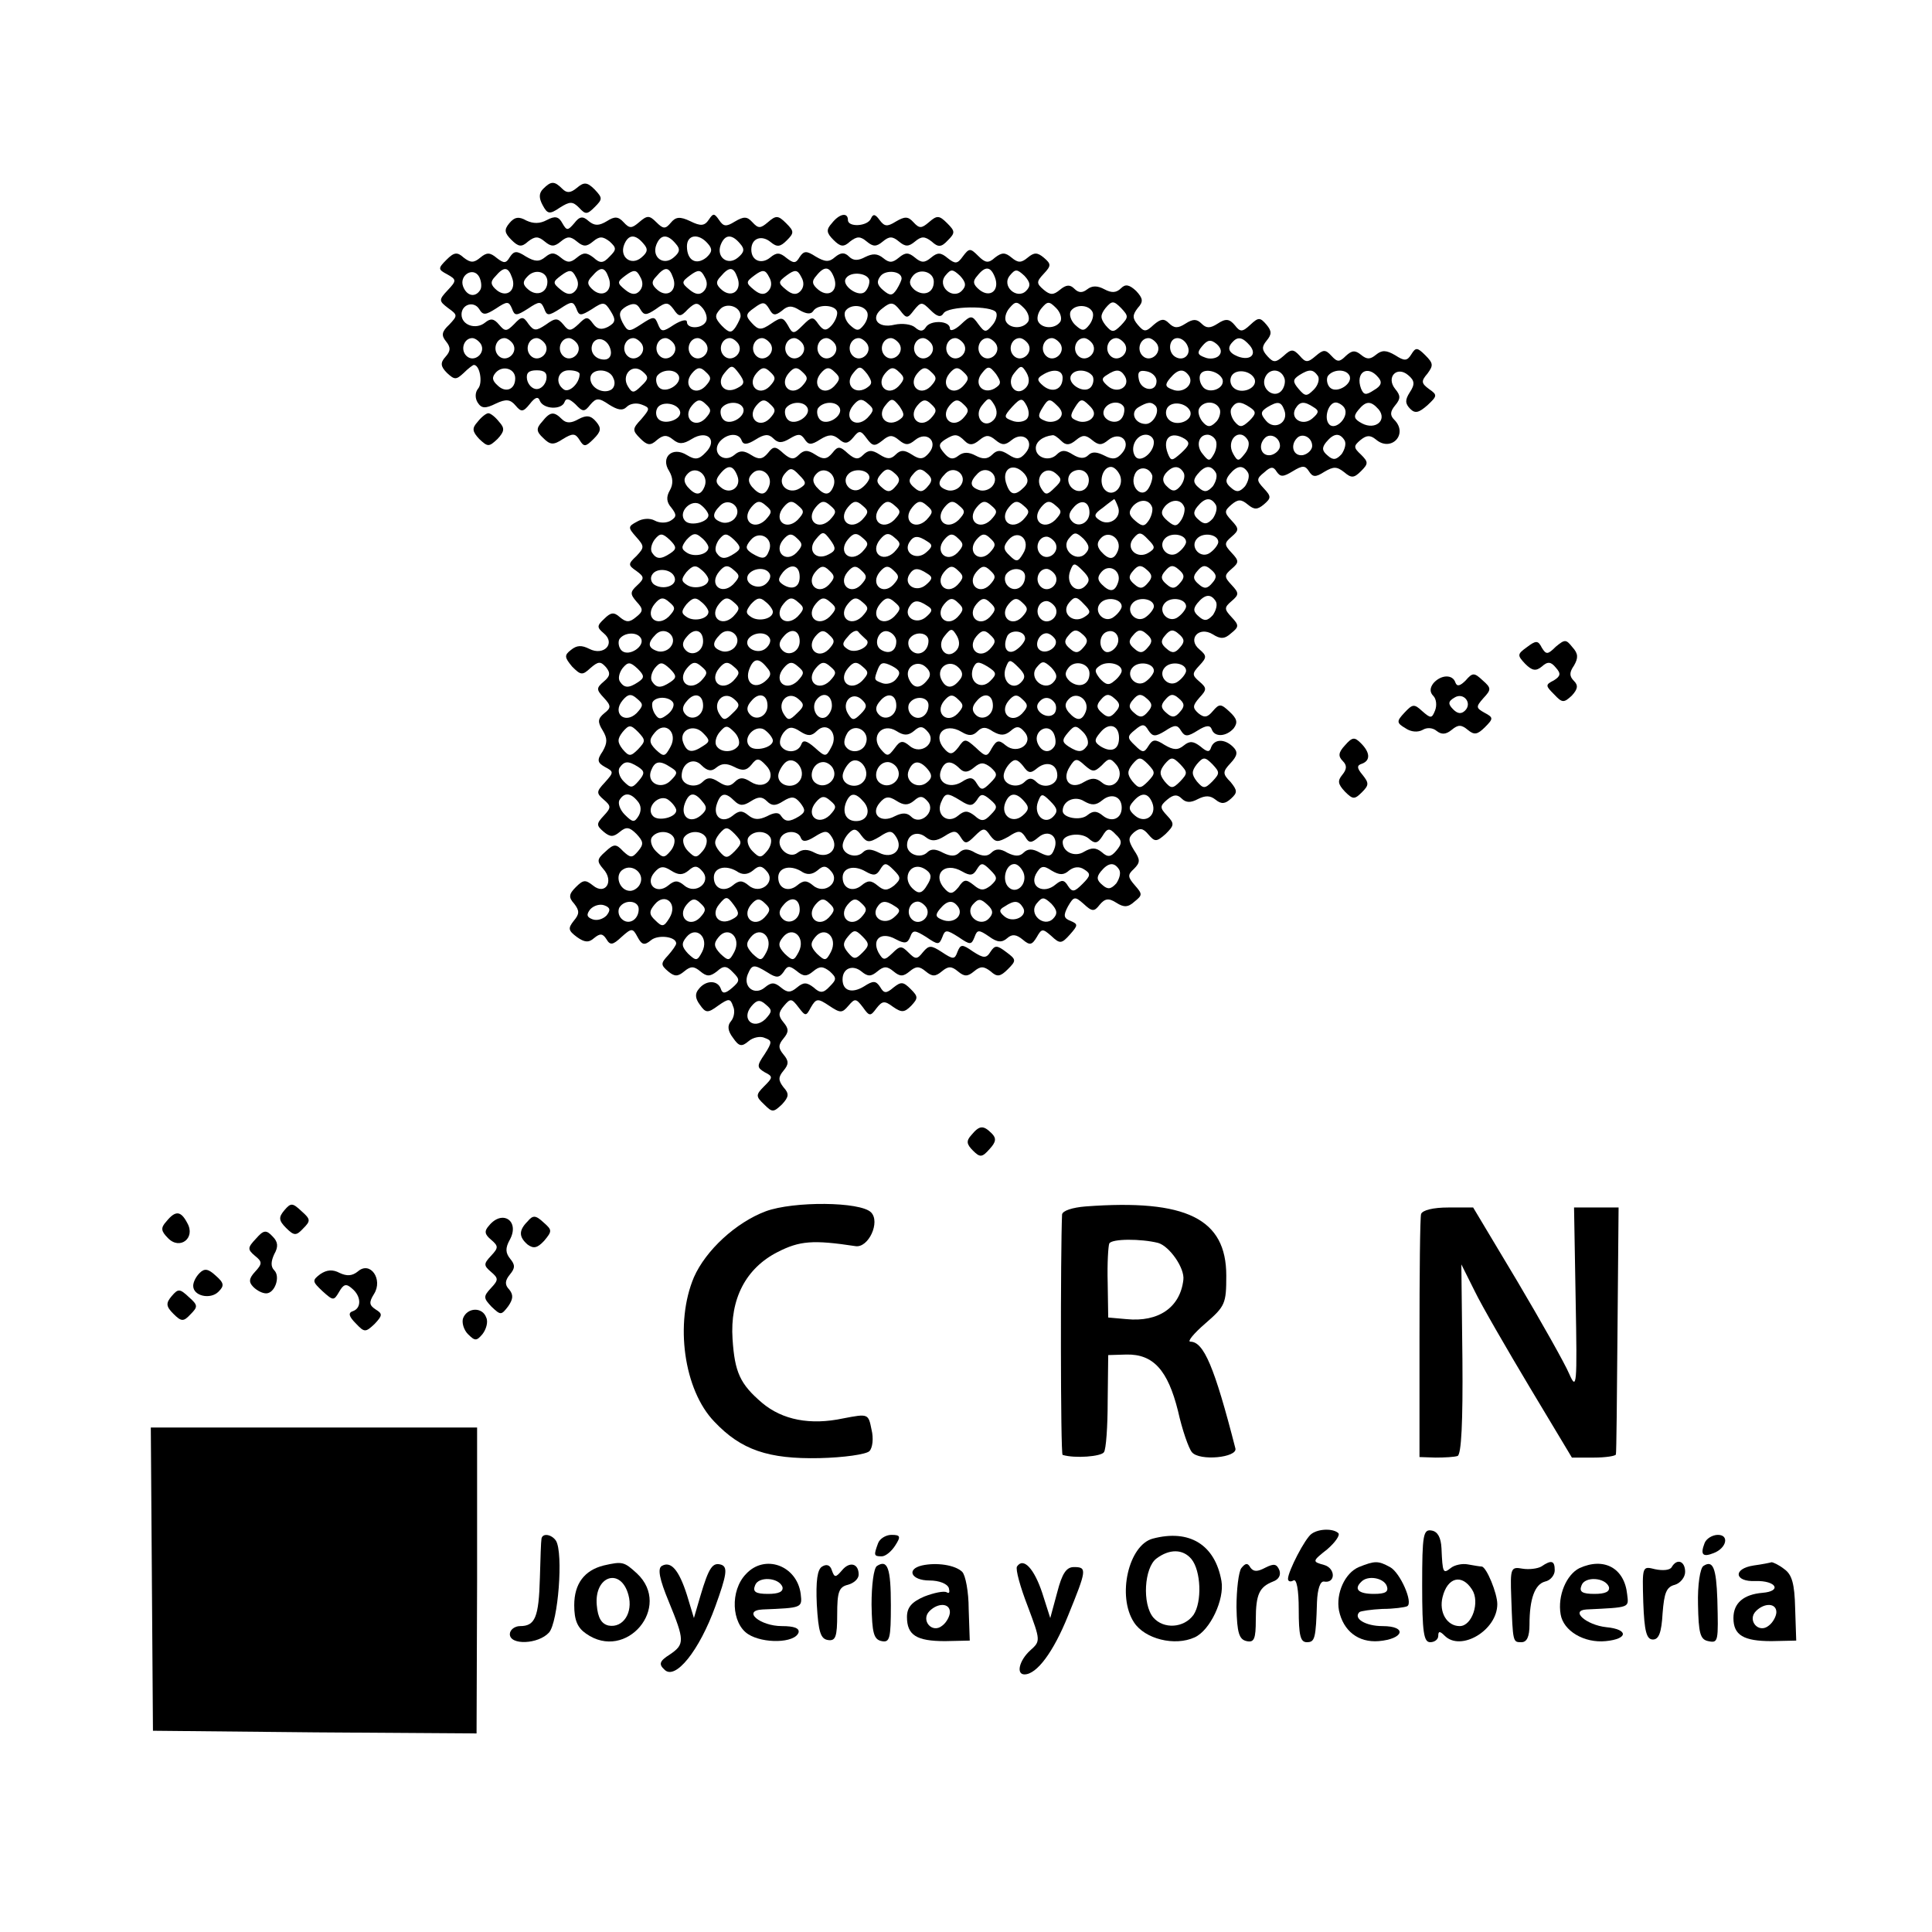 <?xml version="1.0" standalone="no"?>
<!DOCTYPE svg PUBLIC "-//W3C//DTD SVG 20010904//EN"
 "http://www.w3.org/TR/2001/REC-SVG-20010904/DTD/svg10.dtd">
<svg version="1.0" xmlns="http://www.w3.org/2000/svg"
 width="360pt" height="360pt" viewBox="0 0 360 360"
 preserveAspectRatio="xMidYMid meet">
<g transform="translate(0,360) scale(0.1,-0.1)"
fill="#000000" stroke="none">
<path d="M1012 3248 c-8 -8 -8 -17 -1 -30 9 -17 13 -18 32 -5 19 12 24 12 36
0 12 -13 15 -13 29 1 15 15 15 17 0 33 -14 14 -20 14 -33 3 -12 -10 -19 -10
-27 -2 -15 15 -21 15 -36 0z"/>
<path d="M949 3184 c-10 -12 -9 -18 4 -31 13 -13 19 -14 31 -3 13 10 19 10 31
0 12 -10 18 -10 30 0 12 10 18 10 30 0 12 -10 18 -10 30 0 12 10 18 10 31 0
13 -12 13 -15 0 -28 -12 -13 -18 -13 -30 -2 -13 10 -19 10 -31 0 -12 -10 -18
-10 -30 0 -12 10 -18 10 -29 1 -11 -9 -19 -9 -36 1 -17 11 -22 11 -30 -1 -7
-12 -11 -12 -24 -2 -13 11 -19 11 -31 1 -12 -10 -18 -10 -31 0 -12 11 -18 10
-32 -4 -16 -16 -16 -18 1 -27 18 -10 18 -12 1 -30 -17 -18 -16 -20 1 -33 18
-13 18 -14 2 -31 -14 -13 -15 -20 -6 -31 9 -11 9 -18 -1 -29 -10 -11 -9 -18 3
-30 14 -13 17 -13 31 0 8 8 17 15 19 15 11 0 17 -33 8 -44 -6 -7 -6 -18 -1
-26 7 -11 14 -12 34 -2 19 9 27 8 37 -4 10 -12 14 -12 26 3 10 13 16 15 19 6
7 -16 41 -17 46 -2 3 8 9 6 20 -4 14 -15 17 -15 28 -1 11 13 16 13 35 0 16
-10 25 -12 33 -4 6 6 18 8 28 4 16 -6 15 -8 -1 -27 -17 -18 -17 -21 -2 -36 13
-13 19 -14 31 -3 12 10 19 10 30 1 11 -9 19 -9 35 1 29 18 49 -2 26 -25 -13
-14 -20 -14 -35 -5 -27 17 -50 -4 -33 -30 7 -12 8 -24 1 -36 -7 -12 -6 -22 3
-32 10 -13 10 -17 -1 -24 -8 -5 -21 -5 -30 0 -9 5 -23 4 -33 -2 -17 -9 -17
-11 -2 -28 16 -18 16 -20 1 -36 -16 -15 -16 -17 0 -28 15 -11 15 -14 1 -27
-13 -12 -13 -16 -1 -30 13 -14 13 -18 -1 -29 -12 -10 -18 -10 -30 0 -11 10
-17 9 -29 -3 -14 -13 -14 -16 -1 -27 23 -19 0 -43 -27 -29 -14 7 -23 7 -34 -2
-13 -10 -12 -14 2 -31 16 -16 19 -17 34 -3 15 13 19 13 29 2 9 -11 8 -17 -4
-27 -14 -12 -14 -15 0 -30 14 -15 14 -19 1 -29 -12 -10 -13 -16 -3 -32 9 -15
9 -23 0 -39 -11 -16 -10 -21 4 -29 17 -9 17 -10 0 -29 -16 -17 -16 -20 -2 -32
14 -12 14 -15 0 -30 -14 -15 -14 -18 0 -30 12 -10 18 -10 30 0 12 10 18 9 31
-4 13 -14 14 -19 3 -32 -11 -13 -14 -13 -28 0 -13 14 -17 14 -33 -1 -16 -14
-16 -18 -4 -32 21 -23 4 -50 -19 -31 -14 11 -18 11 -32 -3 -13 -13 -14 -19 -3
-31 10 -13 10 -19 -1 -32 -11 -14 -10 -18 6 -30 14 -10 22 -11 32 -2 11 9 16
9 23 -2 7 -12 12 -11 28 4 19 17 21 17 30 0 8 -15 13 -16 25 -6 13 11 47 7 47
-6 0 -3 -7 -13 -15 -22 -14 -15 -14 -18 0 -30 12 -10 18 -10 30 0 12 10 18 10
30 0 12 -10 18 -10 31 0 12 11 18 11 30 -2 13 -13 13 -16 -2 -29 -13 -11 -18
-11 -21 -1 -6 16 -28 16 -41 -1 -7 -8 -7 -17 2 -29 11 -16 15 -16 34 -2 20 14
23 14 28 -1 4 -8 2 -21 -4 -28 -7 -8 -6 -18 4 -31 11 -16 16 -17 29 -6 8 7 22
10 30 6 14 -5 14 -8 0 -30 -15 -22 -15 -25 0 -34 16 -8 15 -10 -1 -26 -16 -16
-16 -19 0 -34 15 -15 17 -15 33 0 13 14 14 20 3 32 -10 13 -10 19 0 31 10 12
10 18 0 30 -10 12 -10 18 0 30 10 12 10 18 0 30 -10 12 -10 18 1 31 12 14 14
14 27 -3 13 -17 14 -17 23 0 10 17 13 17 34 3 21 -14 24 -14 36 0 12 14 14 14
27 -3 12 -17 14 -17 25 -2 11 14 15 15 31 3 16 -11 21 -11 34 2 13 14 13 17
-1 31 -14 14 -18 14 -32 3 -14 -12 -18 -11 -25 1 -8 12 -13 12 -30 1 -23 -14
-40 -8 -40 13 0 21 19 28 35 15 12 -10 18 -10 30 0 12 10 18 10 30 0 12 -10
18 -10 30 0 12 10 18 10 30 0 12 -10 18 -10 30 0 12 10 18 10 30 0 12 -10 18
-10 30 0 12 10 18 10 31 0 12 -11 18 -10 32 4 16 16 16 18 -3 32 -17 13 -21
13 -29 1 -8 -13 -13 -13 -33 0 -20 14 -23 14 -29 -1 -5 -14 -8 -14 -29 0 -20
13 -24 13 -35 0 -11 -14 -14 -14 -27 -1 -13 13 -16 13 -30 -1 -15 -14 -17 -14
-26 1 -13 25 5 40 32 25 17 -9 22 -8 27 4 5 14 9 13 30 0 22 -15 24 -15 30 0
5 14 8 14 30 0 22 -15 24 -15 30 0 5 14 8 14 27 1 15 -11 24 -12 34 -3 9 8 17
7 29 -3 13 -11 17 -10 26 5 9 16 11 16 27 2 16 -15 19 -15 35 3 15 17 15 19 1
25 -13 5 -14 10 -5 27 11 19 13 19 29 5 16 -15 20 -15 30 -2 10 12 17 13 31 4
14 -9 22 -9 34 2 15 12 15 14 1 30 -14 16 -14 20 -2 31 12 12 12 17 0 35 -11
18 -11 23 0 33 11 9 17 8 27 -4 12 -14 15 -14 32 1 16 16 17 19 3 34 -14 15
-14 18 0 30 12 10 19 10 27 2 8 -8 17 -8 30 -1 14 7 23 7 33 -1 11 -9 18 -8
29 2 12 11 12 15 -1 31 -15 15 -15 19 0 35 13 14 14 21 5 30 -16 16 -35 15
-41 0 -3 -10 -7 -10 -20 1 -13 10 -20 11 -31 2 -11 -9 -19 -9 -36 1 -17 11
-22 11 -30 -2 -8 -13 -11 -13 -25 1 -15 14 -15 17 0 29 14 12 18 11 25 -1 8
-12 13 -12 31 -1 18 12 23 12 30 0 7 -11 12 -11 31 1 16 10 23 10 26 2 5 -15
27 -14 41 2 8 11 6 18 -8 31 -16 15 -19 15 -31 1 -10 -12 -16 -13 -27 -4 -11
10 -11 14 2 29 14 15 14 18 0 30 -14 12 -14 15 0 30 14 15 14 18 0 30 -23 19
-1 44 25 28 14 -9 22 -9 34 2 15 12 15 15 1 30 -14 15 -14 18 0 30 14 12 14
15 0 30 -14 15 -14 18 0 30 14 12 14 15 0 30 -14 15 -14 18 0 30 14 12 14 15
0 30 -14 15 -14 18 0 30 12 10 18 10 30 0 12 -10 18 -10 30 0 14 12 14 15 0
30 -14 15 -14 18 1 30 12 11 17 11 23 1 7 -10 12 -10 30 1 18 11 23 11 30 0 7
-11 12 -12 29 -1 17 10 23 10 37 -1 13 -11 18 -11 31 2 14 14 14 17 0 31 -14
13 -14 16 -1 27 11 9 18 10 29 1 28 -24 61 10 34 37 -8 8 -8 15 2 27 10 12 10
18 0 30 -18 22 3 44 24 26 12 -10 13 -17 3 -32 -9 -14 -9 -21 1 -31 9 -9 16
-7 32 7 18 17 19 19 3 30 -15 11 -15 15 -3 29 11 15 11 19 -4 34 -15 15 -18
15 -26 2 -8 -13 -13 -13 -30 -2 -17 10 -25 10 -36 1 -11 -9 -17 -9 -28 0 -11
9 -17 8 -28 -2 -12 -12 -16 -12 -27 0 -11 12 -15 12 -29 0 -15 -13 -19 -13
-30 0 -12 13 -16 13 -30 0 -15 -13 -19 -13 -30 -1 -11 12 -11 18 -2 29 10 12
10 18 0 30 -12 14 -15 14 -30 0 -15 -14 -19 -14 -29 -1 -10 12 -17 13 -32 3
-14 -9 -21 -9 -30 0 -9 9 -16 9 -30 0 -14 -9 -21 -9 -31 1 -9 9 -15 8 -28 -3
-15 -14 -18 -14 -30 0 -10 12 -10 18 0 31 11 12 10 18 -3 32 -13 12 -20 13
-28 5 -9 -9 -18 -9 -31 -2 -13 7 -23 7 -32 0 -9 -7 -16 -7 -24 1 -8 8 -15 8
-27 -2 -12 -10 -18 -10 -30 0 -14 12 -14 15 0 30 14 15 14 18 0 30 -12 10 -18
10 -30 0 -12 -10 -18 -10 -30 0 -12 10 -18 10 -31 0 -12 -11 -18 -10 -31 3
-15 15 -17 15 -29 -1 -10 -14 -14 -14 -28 -3 -13 11 -19 11 -31 1 -12 -10 -18
-10 -30 0 -12 10 -18 10 -30 0 -12 -10 -18 -10 -29 -1 -11 9 -20 9 -34 2 -13
-7 -22 -7 -30 1 -8 8 -15 8 -26 -1 -11 -10 -19 -9 -36 1 -17 11 -22 11 -30 -1
-7 -12 -11 -12 -24 -2 -13 11 -19 11 -31 1 -16 -13 -35 -6 -35 15 0 21 19 28
36 14 12 -10 18 -9 30 3 14 14 14 17 -1 32 -15 15 -19 15 -34 2 -14 -12 -18
-12 -29 0 -10 11 -16 11 -33 1 -16 -10 -21 -9 -29 3 -9 13 -11 13 -19 1 -8
-12 -15 -13 -35 -3 -19 9 -27 8 -36 -3 -10 -12 -14 -12 -27 1 -13 13 -17 13
-32 0 -14 -12 -18 -12 -29 0 -10 11 -17 11 -31 2 -15 -9 -23 -9 -34 0 -11 10
-17 9 -27 -4 -12 -14 -14 -14 -22 0 -7 13 -14 14 -29 6 -13 -7 -25 -7 -38 -1
-14 8 -22 7 -32 -5z m250 -38 c9 -10 8 -16 -4 -26 -19 -16 -41 1 -32 24 8 20
21 20 36 2z m60 0 c9 -10 8 -16 -4 -26 -19 -16 -41 1 -32 24 8 20 21 20 36 2z
m60 0 c9 -10 8 -16 -3 -26 -19 -15 -36 -5 -36 21 0 22 22 25 39 5z m60 0 c9
-10 8 -16 -4 -26 -19 -16 -41 1 -32 24 8 20 21 20 36 2z m-484 -86 c-9 -15
-25 -12 -32 6 -8 21 19 38 30 18 4 -8 5 -19 2 -24z m59 23 c9 -23 -9 -39 -28
-24 -12 10 -13 16 -3 26 16 19 24 18 31 -2z m66 -8 c0 -20 -19 -28 -35 -15
-11 9 -12 15 -2 25 14 15 37 9 37 -10z m51 -18 c-7 -7 -15 -6 -26 3 -16 13
-15 15 1 27 15 11 20 11 27 -3 6 -10 5 -20 -2 -27z m63 26 c9 -23 -9 -39 -28
-24 -12 10 -13 16 -3 26 16 19 24 18 31 -2z m57 -26 c-7 -7 -15 -6 -26 3 -16
13 -15 15 1 27 15 11 20 11 27 -3 6 -10 5 -20 -2 -27z m63 26 c9 -23 -9 -39
-28 -24 -12 10 -13 16 -3 26 16 19 24 18 31 -2z m57 -26 c-7 -7 -15 -6 -26 3
-16 13 -15 15 1 27 15 11 20 11 27 -3 6 -10 5 -20 -2 -27z m63 26 c9 -23 -9
-39 -28 -24 -12 10 -13 16 -3 26 16 19 24 18 31 -2z m57 -26 c-7 -7 -15 -6
-26 3 -16 13 -15 15 1 27 15 11 20 11 27 -3 6 -10 5 -20 -2 -27z m60 0 c-7 -7
-15 -6 -26 3 -16 13 -15 15 1 27 15 11 20 11 27 -3 6 -10 5 -20 -2 -27z m63
26 c9 -24 -9 -39 -29 -23 -12 10 -13 16 -4 26 15 19 25 18 33 -3z m126 -2 c0
-3 -4 -12 -9 -20 -8 -12 -12 -13 -25 -2 -12 10 -13 17 -5 27 10 12 39 9 39 -5z
m60 -6 c0 -21 -19 -28 -36 -15 -10 9 -11 16 -3 26 12 15 39 8 39 -11z m52 -17
c-17 -17 -47 9 -30 29 10 12 13 12 27 -1 11 -12 12 -19 3 -28z m62 25 c9 -24
-9 -39 -29 -23 -12 10 -13 16 -4 26 15 19 25 18 33 -3z m58 -25 c-17 -17 -47
9 -30 29 10 12 13 12 27 -1 11 -12 12 -19 3 -28z m-292 18 c0 -8 -5 -18 -10
-21 -13 -8 -42 14 -34 26 9 15 44 10 44 -5z m-696 -51 c21 14 24 14 30 0 5
-14 8 -14 30 0 21 14 24 14 30 0 5 -14 8 -14 30 0 21 14 24 14 30 0 5 -14 8
-14 29 -1 21 14 24 14 35 -4 10 -16 9 -21 -5 -29 -12 -6 -20 -5 -28 6 -10 14
-13 13 -27 -1 -14 -13 -18 -14 -28 -1 -11 13 -15 13 -33 0 -18 -12 -22 -12
-32 1 -10 15 -13 15 -27 0 -14 -14 -17 -14 -28 -1 -10 12 -16 12 -26 4 -17
-14 -44 -5 -44 15 0 19 23 26 33 10 7 -12 12 -11 31 1z m298 -1 c19 14 23 13
33 0 10 -15 13 -15 27 0 14 13 18 13 28 1 6 -8 9 -19 5 -25 -8 -13 -35 -13
-35 0 0 6 -11 3 -24 -5 -21 -14 -24 -14 -30 1 -6 15 -8 15 -31 0 -23 -15 -25
-15 -35 3 -8 16 -6 22 7 30 13 7 20 6 26 -5 7 -12 11 -12 29 0z m158 -13 c0
-3 -4 -12 -9 -20 -8 -12 -12 -12 -26 2 -13 14 -14 19 -3 31 12 13 38 5 38 -13z
m77 10 c11 10 19 10 33 1 12 -7 21 -8 25 -2 9 15 45 12 45 -3 0 -7 -5 -18 -12
-25 -9 -9 -14 -8 -23 4 -10 15 -13 14 -29 -2 -17 -17 -19 -17 -28 0 -9 15 -12
16 -31 3 -19 -13 -24 -12 -36 1 -12 13 -12 17 4 28 16 12 20 12 28 -1 7 -13
11 -14 24 -4z m246 1 c13 16 15 16 31 0 12 -12 19 -14 24 -6 8 14 90 15 98 2
3 -5 0 -16 -7 -24 -12 -14 -14 -14 -26 2 -12 17 -14 17 -33 -1 -11 -10 -20
-13 -20 -7 0 15 -37 16 -45 2 -5 -8 -11 -8 -20 0 -7 6 -24 8 -38 5 -32 -8 -47
13 -22 31 15 12 20 11 32 -4 12 -16 14 -16 26 0z m213 -21 c-9 -14 -33 -14
-41 -1 -4 6 -1 18 6 26 11 13 14 13 27 0 8 -8 11 -19 8 -25z m60 0 c-9 -14
-33 -14 -41 -1 -4 6 -1 18 6 26 11 13 14 13 27 0 8 -8 11 -19 8 -25z m113 -7
c-14 -14 -17 -14 -29 0 -10 13 -10 19 0 32 12 14 15 14 29 0 14 -15 14 -17 0
-32z m-474 26 c4 -6 1 -17 -5 -25 -10 -13 -14 -12 -27 0 -8 8 -11 19 -8 25 8
13 32 13 40 0z m420 0 c4 -6 1 -17 -5 -25 -10 -13 -14 -12 -27 0 -8 8 -11 19
-8 25 8 13 32 13 40 0z m-1139 -61 c10 -17 -13 -36 -27 -22 -12 12 -4 33 11
33 5 0 12 -5 16 -11z m60 0 c10 -17 -13 -36 -27 -22 -12 12 -4 33 11 33 5 0
12 -5 16 -11z m60 0 c10 -17 -13 -36 -27 -22 -12 12 -4 33 11 33 5 0 12 -5 16
-11z m60 0 c10 -17 -13 -36 -27 -22 -12 12 -4 33 11 33 5 0 12 -5 16 -11z m62
-12 c2 -10 -3 -17 -12 -17 -18 0 -29 16 -21 31 9 14 29 6 33 -14z m58 12 c10
-17 -13 -36 -27 -22 -12 12 -4 33 11 33 5 0 12 -5 16 -11z m60 0 c10 -17 -13
-36 -27 -22 -12 12 -4 33 11 33 5 0 12 -5 16 -11z m60 0 c10 -17 -13 -36 -27
-22 -12 12 -4 33 11 33 5 0 12 -5 16 -11z m60 0 c10 -17 -13 -36 -27 -22 -12
12 -4 33 11 33 5 0 12 -5 16 -11z m60 0 c10 -17 -13 -36 -27 -22 -12 12 -4 33
11 33 5 0 12 -5 16 -11z m60 0 c10 -17 -13 -36 -27 -22 -12 12 -4 33 11 33 5
0 12 -5 16 -11z m60 0 c10 -17 -13 -36 -27 -22 -12 12 -4 33 11 33 5 0 12 -5
16 -11z m60 0 c10 -17 -13 -36 -27 -22 -12 12 -4 33 11 33 5 0 12 -5 16 -11z
m60 0 c10 -17 -13 -36 -27 -22 -12 12 -4 33 11 33 5 0 12 -5 16 -11z m60 0
c10 -17 -13 -36 -27 -22 -12 12 -4 33 11 33 5 0 12 -5 16 -11z m60 0 c10 -17
-13 -36 -27 -22 -12 12 -4 33 11 33 5 0 12 -5 16 -11z m60 0 c10 -17 -13 -36
-27 -22 -12 12 -4 33 11 33 5 0 12 -5 16 -11z m60 0 c10 -17 -13 -36 -27 -22
-12 12 -4 33 11 33 5 0 12 -5 16 -11z m60 0 c10 -17 -13 -36 -27 -22 -12 12
-4 33 11 33 5 0 12 -5 16 -11z m60 0 c10 -17 -13 -36 -27 -22 -12 12 -4 33 11
33 5 0 12 -5 16 -11z m60 0 c10 -17 -13 -36 -27 -22 -12 12 -4 33 11 33 5 0
12 -5 16 -11z m60 0 c10 -17 -13 -36 -27 -22 -12 12 -4 33 11 33 5 0 12 -5 16
-11z m57 -4 c7 -16 -8 -29 -23 -20 -15 9 -12 35 4 35 8 0 16 -7 19 -15z m58
-18 c-5 -5 -17 -7 -26 -3 -14 5 -15 9 -5 21 10 12 16 13 27 4 9 -8 10 -16 4
-22z m58 19 c14 -17 0 -29 -23 -20 -17 7 -20 16 -9 27 10 11 19 8 32 -7z
m-1369 -61 c0 -21 -18 -28 -33 -13 -10 9 -11 15 -3 24 13 14 36 7 36 -11z
m235 -14 c-14 -14 -17 -14 -25 -1 -13 21 8 44 27 28 12 -10 12 -14 -2 -27z
m119 -1 c-20 -20 -43 2 -25 24 10 12 16 13 26 3 11 -10 11 -14 -1 -27z m60 -3
c-24 -13 -41 8 -24 28 13 16 15 15 27 -1 11 -15 11 -20 -3 -27z m60 3 c-20
-20 -43 2 -25 24 10 12 16 13 26 3 11 -10 11 -14 -1 -27z m60 0 c-20 -20 -43
2 -25 24 10 12 16 13 26 3 11 -10 11 -14 -1 -27z m60 0 c-20 -20 -43 2 -25 24
10 12 16 13 26 3 11 -10 11 -14 -1 -27z m59 -4 c-22 -12 -40 9 -23 29 11 14
14 13 26 -2 10 -15 10 -19 -3 -27z m61 4 c-20 -20 -43 2 -25 24 10 12 16 13
26 3 11 -10 11 -14 -1 -27z m60 0 c-20 -20 -43 2 -25 24 10 12 16 13 26 3 11
-10 11 -14 -1 -27z m60 0 c-20 -20 -43 2 -25 24 10 12 16 13 26 3 11 -10 11
-14 -1 -27z m59 -4 c-22 -12 -40 9 -23 29 11 14 14 13 26 -2 10 -15 10 -19 -3
-27z m58 1 c-18 -18 -38 8 -21 28 12 15 14 15 23 0 6 -11 5 -21 -2 -28z m-893
16 c-2 -10 -10 -18 -18 -18 -8 0 -16 8 -18 18 -2 12 3 17 18 17 15 0 20 -5 18
-17z m62 10 c0 -17 -19 -35 -29 -29 -18 12 -12 36 9 36 11 0 20 -3 20 -7z m63
-8 c4 -8 2 -17 -4 -21 -15 -9 -39 3 -39 21 0 19 36 20 43 0z m121 6 c9 -15
-23 -36 -36 -23 -5 5 -7 15 -4 21 9 13 33 14 40 2z m716 -5 c0 -22 -19 -29
-36 -15 -12 10 -12 14 -2 20 20 13 38 10 38 -5z m56 3 c3 -6 1 -16 -4 -21 -13
-13 -45 8 -36 23 7 12 31 11 40 -2z m60 0 c11 -19 -13 -34 -31 -19 -13 11 -13
15 -3 21 18 12 26 11 34 -2z m59 -9 c0 -22 -29 -18 -33 3 -3 14 1 18 15 15 10
-2 18 -10 18 -18z m61 9 c9 -16 -12 -33 -31 -25 -14 5 -15 9 -5 21 15 18 26
19 36 4z m62 -6 c5 -18 -28 -29 -38 -12 -5 7 -6 17 -3 22 7 12 35 5 41 -10z
m60 0 c5 -17 -26 -29 -40 -15 -6 6 -7 15 -3 22 9 14 37 9 43 -7z m55 3 c3 -7
0 -19 -6 -25 -14 -14 -38 5 -30 25 7 18 29 18 36 0z m63 3 c3 -6 0 -17 -8 -25
-13 -13 -16 -13 -28 1 -12 14 -11 18 1 26 19 12 26 11 35 -2z m58 2 c9 -15
-23 -36 -36 -23 -5 5 -7 15 -4 21 9 13 33 14 40 2z m54 -4 c8 -9 6 -16 -8 -24
-15 -10 -19 -9 -24 3 -11 30 12 45 32 21z m-1254 -77 c-20 -20 -43 2 -25 24
10 12 16 13 26 3 11 -10 11 -14 -1 -27z m120 0 c-20 -20 -43 2 -25 24 10 12
16 13 26 3 11 -10 11 -14 -1 -27z m182 1 c-22 -21 -46 0 -26 24 10 12 16 13
27 3 12 -10 12 -13 -1 -27z m57 -5 c-22 -12 -40 9 -23 29 11 14 14 13 26 -2
10 -15 10 -19 -3 -27z m61 4 c-20 -20 -43 2 -25 24 10 12 16 13 26 3 11 -10
11 -14 -1 -27z m60 0 c-20 -20 -43 2 -25 24 10 12 16 13 26 3 11 -10 11 -14
-1 -27z m57 -3 c-18 -18 -38 8 -21 28 12 15 14 15 23 0 6 -11 5 -21 -2 -28z
m62 2 c-5 -5 -17 -7 -27 -3 -16 6 -16 8 0 26 16 17 19 17 27 2 5 -10 5 -20 0
-25z m61 1 c-6 -6 -18 -8 -27 -4 -13 5 -14 9 -4 25 10 16 13 17 26 4 11 -10
12 -18 5 -25z m60 0 c-6 -6 -18 -8 -27 -4 -13 5 -14 9 -4 25 10 16 13 17 26 4
11 -10 12 -18 5 -25z m-767 14 c5 -15 -28 -27 -40 -15 -5 5 -6 14 -2 21 8 13
37 9 42 -6z m117 7 c9 -15 -23 -36 -36 -23 -5 5 -7 15 -4 21 9 13 33 14 40 2z
m120 0 c9 -15 -23 -36 -36 -23 -5 5 -7 15 -4 21 9 13 33 14 40 2z m60 0 c9
-15 -23 -36 -36 -23 -5 5 -7 15 -4 21 9 13 33 14 40 2z m530 1 c2 -4 1 -14 -3
-20 -10 -17 -41 -4 -34 14 6 15 29 19 37 6z m59 2 c9 -10 -4 -34 -18 -34 -20
0 -30 21 -14 31 17 10 24 11 32 3z m65 -11 c5 -17 -26 -29 -40 -15 -6 6 -7 15
-3 22 9 14 37 9 43 -7z m55 4 c2 -6 -1 -18 -8 -24 -10 -10 -16 -9 -25 2 -6 8
-9 19 -5 25 9 14 32 13 38 -3z m56 4 c12 -8 12 -12 -1 -25 -14 -13 -18 -13
-28 -1 -6 8 -9 19 -5 25 8 12 16 13 34 1z m64 -5 c9 -23 -18 -39 -34 -20 -11
13 -10 17 2 25 20 12 26 11 32 -5z m55 5 c10 -6 10 -10 -3 -21 -18 -15 -42 0
-31 19 8 13 16 14 34 2z m57 -1 c10 -16 -16 -43 -28 -31 -11 11 -2 41 12 41 5
0 13 -5 16 -10z m64 -3 c16 -20 -6 -39 -31 -26 -15 8 -17 13 -7 25 14 17 23
18 38 1z m-925 -58 c13 11 19 11 31 1 12 -10 18 -10 30 0 22 18 44 -3 26 -24
-10 -12 -17 -13 -32 -3 -14 9 -21 9 -30 0 -9 -9 -16 -9 -30 0 -14 9 -21 9 -31
-1 -9 -9 -15 -8 -28 3 -15 14 -19 14 -29 1 -10 -12 -17 -13 -32 -3 -14 9 -21
9 -31 -1 -9 -9 -15 -8 -28 3 -15 14 -19 14 -29 1 -10 -12 -17 -13 -31 -4 -14
9 -22 9 -32 0 -20 -16 -43 5 -27 25 14 16 36 17 41 2 3 -8 10 -8 26 2 16 10
24 11 33 2 9 -9 16 -9 31 0 15 9 20 9 27 -1 7 -11 12 -12 29 -1 16 10 24 10
35 1 11 -10 17 -9 27 3 11 14 14 13 25 -2 11 -15 15 -15 29 -4z m154 -1 c8 -8
15 -8 27 2 12 10 18 10 30 0 12 -10 18 -10 30 0 22 18 44 -3 26 -24 -10 -12
-17 -13 -32 -3 -14 9 -21 9 -30 0 -9 -9 -18 -9 -31 -2 -13 7 -23 7 -32 0 -10
-8 -17 -7 -27 5 -11 13 -10 17 2 25 18 11 23 11 37 -3z m180 0 c8 -8 15 -8 27
2 12 10 18 10 30 0 12 -10 18 -10 30 0 22 18 44 -3 26 -24 -10 -12 -18 -13
-33 -5 -14 7 -23 8 -30 1 -7 -7 -16 -7 -29 1 -14 9 -21 9 -30 0 -14 -14 -39
-6 -39 12 0 12 13 22 31 24 3 1 10 -4 17 -11z m172 -2 c0 -20 -26 -40 -35 -26
-10 16 2 40 20 40 8 0 15 -6 15 -14z m58 6 c10 -7 8 -12 -7 -26 -17 -15 -19
-16 -25 -1 -11 29 6 43 32 27z m57 -2 c3 -5 2 -17 -3 -26 -8 -14 -10 -14 -21
0 -13 15 -8 36 9 36 5 0 12 -4 15 -10z m60 0 c4 -6 1 -18 -6 -26 -11 -14 -13
-14 -21 0 -15 26 12 51 27 26z m60 -11 c0 -7 -8 -15 -17 -17 -18 -3 -25 18
-11 32 10 10 28 1 28 -15z m60 0 c0 -7 -8 -15 -17 -17 -18 -3 -25 18 -11 32
10 10 28 1 28 -15z m60 11 c4 -6 1 -17 -5 -26 -10 -11 -16 -12 -26 -3 -11 9
-11 15 -3 25 14 17 25 18 34 4z m-1192 -86 c-7 -18 -17 -18 -32 -1 -8 10 -7
17 1 25 15 15 39 -3 31 -24z m61 19 c8 -21 -14 -36 -31 -21 -10 8 -10 14 -2
24 15 19 25 18 33 -3z m59 -19 c-7 -18 -17 -18 -32 -1 -8 10 -7 17 1 25 15 15
39 -3 31 -24z m57 -4 c-21 -13 -44 8 -28 27 10 12 14 12 27 -2 14 -14 14 -17
1 -25z m63 4 c-7 -18 -17 -18 -32 -1 -8 10 -7 17 1 25 15 15 39 -3 31 -24z
m67 16 c0 -4 -6 -13 -14 -19 -18 -15 -41 10 -25 26 12 12 39 7 39 -7z m49 -16
c-9 -11 -15 -12 -25 -3 -11 9 -12 15 -3 25 9 11 15 12 25 3 11 -9 12 -15 3
-25z m60 0 c-9 -11 -15 -12 -25 -3 -11 9 -12 15 -3 25 9 11 15 12 25 3 11 -9
12 -15 3 -25z m60 0 c-6 -7 -17 -10 -25 -7 -17 6 -18 15 -2 31 17 17 43 -5 27
-24z m60 0 c-6 -7 -17 -10 -25 -7 -17 6 -18 15 -2 31 17 17 43 -5 27 -24z m60
23 c8 -10 7 -17 -1 -25 -16 -16 -25 -15 -32 4 -12 30 12 45 33 21z m56 -26
c-14 -14 -17 -14 -25 -1 -13 21 8 44 27 28 12 -10 12 -14 -2 -27z m62 5 c-4
-9 -13 -13 -22 -10 -18 7 -20 31 -2 37 17 6 31 -9 24 -27z m60 18 c8 -21 -13
-42 -28 -27 -13 13 -5 43 11 43 6 0 13 -7 17 -16z m60 0 c1 -5 -2 -16 -7 -24
-12 -20 -35 2 -26 25 6 17 27 16 33 -1z m58 6 c4 -6 1 -17 -5 -25 -9 -11 -15
-12 -25 -2 -9 8 -10 16 -3 25 13 15 25 15 33 2z m60 0 c4 -6 1 -17 -5 -26 -10
-11 -16 -12 -26 -3 -11 9 -11 15 -3 25 14 17 25 18 34 4z m60 0 c4 -6 1 -17
-5 -26 -10 -11 -16 -12 -26 -3 -11 9 -11 15 -3 25 14 17 25 18 34 4z m-1005
-80 c0 -13 -33 -21 -43 -11 -16 16 12 44 29 30 8 -6 14 -15 14 -19z m49 -6
c-6 -7 -17 -10 -25 -7 -17 6 -18 15 -2 31 17 17 43 -5 27 -24z m57 -3 c-22
-21 -46 0 -26 24 10 12 16 13 27 3 12 -10 12 -13 -1 -27z m60 0 c-22 -21 -46
0 -26 24 10 12 16 13 27 3 12 -10 12 -13 -1 -27z m60 0 c-22 -21 -46 0 -26 24
10 12 16 13 27 3 12 -10 12 -13 -1 -27z m60 0 c-22 -21 -46 0 -26 24 10 12 16
13 27 3 12 -10 12 -13 -1 -27z m60 0 c-22 -21 -46 0 -26 24 10 12 16 13 27 3
12 -10 12 -13 -1 -27z m60 0 c-22 -21 -46 0 -26 24 10 12 16 13 27 3 12 -10
12 -13 -1 -27z m60 0 c-22 -21 -46 0 -26 24 10 12 16 13 27 3 12 -10 12 -13
-1 -27z m60 0 c-22 -21 -46 0 -26 24 10 12 16 13 27 3 12 -10 12 -13 -1 -27z
m60 0 c-22 -21 -46 0 -26 24 10 12 16 13 27 3 12 -10 12 -13 -1 -27z m60 0
c-22 -21 -46 0 -26 24 10 12 16 13 27 3 12 -10 12 -13 -1 -27z m64 14 c0 -19
-20 -29 -32 -17 -8 8 -7 16 2 26 14 17 30 12 30 -9z m53 11 c8 -20 -15 -37
-33 -26 -13 8 -12 12 5 24 11 9 21 16 21 16 1 0 4 -6 7 -14z m64 -2 c1 -5 -1
-15 -6 -23 -8 -12 -12 -13 -25 -2 -13 11 -14 17 -5 28 13 14 31 13 36 -3z m60
0 c1 -5 -1 -15 -6 -23 -8 -12 -12 -13 -25 -2 -13 11 -14 17 -5 28 13 14 31 13
36 -3z m58 6 c4 -6 1 -17 -5 -26 -10 -11 -16 -12 -26 -3 -11 9 -11 15 -3 25
14 17 25 18 34 4z m-1016 -91 c-18 -12 -26 -11 -34 1 -4 6 -1 17 5 25 10 12
14 12 28 -1 13 -13 13 -17 1 -25z m71 11 c0 -13 -26 -19 -40 -10 -11 7 -11 11
-1 24 11 12 17 14 27 5 8 -6 14 -15 14 -19z m49 -11 c-18 -12 -26 -11 -34 1
-4 6 -1 17 5 25 10 12 14 12 28 -1 13 -13 13 -17 1 -25z m64 5 c-6 -16 -12
-17 -32 -5 -12 8 -13 12 -2 25 16 19 43 3 34 -20z m51 -4 c-20 -20 -43 2 -25
24 10 12 16 13 26 3 11 -10 11 -14 -1 -27z m60 -3 c-24 -13 -41 8 -24 28 13
16 15 15 27 -1 11 -15 11 -20 -3 -27z m62 4 c-22 -21 -46 0 -26 24 10 12 16
13 27 3 12 -10 12 -13 -1 -27z m60 0 c-22 -21 -46 0 -26 24 10 12 16 13 27 3
12 -10 12 -13 -1 -27z m118 -1 c-20 -20 -43 2 -25 24 10 12 16 13 26 3 11 -10
11 -14 -1 -27z m60 0 c-20 -20 -43 2 -25 24 10 12 16 13 26 3 11 -10 11 -14
-1 -27z m62 -2 c-9 -15 -12 -16 -25 -3 -12 11 -12 17 -2 29 19 22 43 -1 27
-26z m116 0 c-17 -17 -47 9 -30 29 10 12 13 12 27 -1 11 -12 12 -19 3 -28z
m61 6 c-7 -18 -17 -18 -32 -1 -8 10 -7 17 1 25 15 15 39 -3 31 -24z m57 -4
c-21 -13 -44 8 -28 27 10 12 14 12 27 -2 14 -14 14 -17 1 -25z m70 20 c0 -4
-6 -13 -14 -19 -18 -15 -41 10 -25 26 12 12 39 7 39 -7z m60 0 c0 -4 -6 -13
-14 -19 -18 -15 -41 10 -25 26 12 12 39 7 39 -7z m-542 1 c10 -6 10 -10 -3
-21 -18 -15 -42 0 -31 19 8 13 16 14 34 2z m238 -2 c10 -17 -13 -36 -27 -22
-12 12 -4 33 11 33 5 0 12 -5 16 -11z m-646 -69 c0 -13 -26 -19 -40 -10 -11 7
-11 11 -1 24 11 12 17 14 27 5 8 -6 14 -15 14 -19z m46 -9 c-22 -21 -46 0 -26
24 10 12 16 13 27 3 12 -10 12 -13 -1 -27z m124 14 c0 -19 -13 -25 -30 -15
-11 7 -11 11 -1 24 15 17 31 13 31 -9z m54 -15 c-20 -20 -43 2 -25 24 10 12
16 13 26 3 11 -10 11 -14 -1 -27z m60 0 c-20 -20 -43 2 -25 24 10 12 16 13 26
3 11 -10 11 -14 -1 -27z m60 0 c-20 -20 -43 2 -25 24 10 12 16 13 26 3 11 -10
11 -14 -1 -27z m120 0 c-20 -20 -43 2 -25 24 10 12 16 13 26 3 11 -10 11 -14
-1 -27z m60 0 c-20 -20 -43 2 -25 24 10 12 16 13 26 3 11 -10 11 -14 -1 -27z
m178 -2 c-16 -16 -37 4 -28 28 6 16 8 16 23 1 13 -13 15 -19 5 -29z m61 6 c-6
-17 -15 -18 -30 -3 -9 9 -8 15 0 24 15 16 38 0 30 -21z m56 0 c-9 -11 -15 -12
-25 -3 -11 9 -12 15 -3 25 9 11 15 12 25 3 11 -9 12 -15 3 -25z m60 0 c-9 -11
-15 -12 -25 -3 -11 9 -12 15 -3 25 9 11 15 12 25 3 11 -9 12 -15 3 -25z m60 0
c-9 -11 -15 -12 -25 -3 -11 9 -12 15 -3 25 9 11 15 12 25 3 11 -9 12 -15 3
-25z m-1002 10 c5 -15 -20 -24 -37 -14 -7 4 -9 13 -5 19 8 14 37 11 42 -5z
m177 7 c3 -5 0 -13 -7 -19 -15 -13 -42 1 -33 17 9 13 33 15 40 2z m294 0 c10
-6 10 -10 -3 -21 -18 -15 -42 0 -31 19 8 13 16 14 34 2z m182 -5 c0 -20 -19
-31 -32 -18 -6 6 -7 15 -4 21 10 16 36 13 36 -3z m56 3 c10 -17 -13 -36 -27
-22 -12 12 -4 33 11 33 5 0 12 -5 16 -11z m-720 -78 c-22 -21 -46 0 -26 24 10
12 16 13 27 3 12 -10 12 -13 -1 -27z m74 9 c0 -13 -26 -19 -40 -10 -11 7 -11
11 -1 24 11 12 17 14 27 5 8 -6 14 -15 14 -19z m46 -9 c-22 -21 -46 0 -26 24
10 12 16 13 27 3 12 -10 12 -13 -1 -27z m74 9 c0 -13 -26 -19 -40 -10 -11 7
-11 11 -1 24 11 12 17 14 27 5 8 -6 14 -15 14 -19z m46 -9 c-22 -21 -46 0 -26
24 10 12 16 13 27 3 12 -10 12 -13 -1 -27z m60 0 c-22 -21 -46 0 -26 24 10 12
16 13 27 3 12 -10 12 -13 -1 -27z m60 0 c-22 -21 -46 0 -26 24 10 12 16 13 27
3 12 -10 12 -13 -1 -27z m60 0 c-22 -21 -46 0 -26 24 10 12 16 13 27 3 12 -10
12 -13 -1 -27z m118 -1 c-20 -20 -43 2 -25 24 10 12 16 13 26 3 11 -10 11 -14
-1 -27z m60 0 c-20 -20 -43 2 -25 24 10 12 16 13 26 3 11 -10 11 -14 -1 -27z
m60 0 c-20 -20 -43 2 -25 24 10 12 16 13 26 3 11 -10 11 -14 -1 -27z m116 0
c-21 -13 -44 8 -28 27 10 12 14 12 27 -2 14 -14 14 -17 1 -25z m70 20 c0 -4
-6 -13 -14 -19 -18 -15 -41 10 -25 26 12 12 39 7 39 -7z m60 0 c0 -4 -6 -13
-14 -19 -18 -15 -41 10 -25 26 12 12 39 7 39 -7z m60 0 c0 -4 -6 -13 -14 -19
-18 -15 -41 10 -25 26 12 12 39 7 39 -7z m55 10 c4 -6 1 -17 -5 -26 -10 -11
-16 -12 -26 -3 -11 9 -11 15 -3 25 14 17 25 18 34 4z m-537 -9 c10 -6 10 -10
-3 -21 -18 -15 -42 0 -31 19 8 13 16 14 34 2z m238 -2 c10 -17 -13 -36 -27
-22 -12 12 -4 33 11 33 5 0 12 -5 16 -11z m-717 -75 c-6 -7 -17 -10 -25 -7
-17 6 -18 15 -2 31 17 17 43 -5 27 -24z m61 11 c0 -19 -20 -29 -32 -17 -8 8
-7 16 2 26 14 17 30 12 30 -9z m59 -11 c-6 -7 -17 -10 -25 -7 -17 6 -18 15 -2
31 17 17 43 -5 27 -24z m121 11 c0 -19 -20 -29 -32 -17 -8 8 -7 16 2 26 14 17
30 12 30 -9z m54 -15 c-20 -20 -43 2 -25 24 10 12 16 13 26 3 11 -10 11 -14
-1 -27z m69 19 c14 -10 -17 -29 -33 -19 -11 7 -12 11 0 24 7 9 16 13 19 9 3
-4 10 -10 14 -14z m57 -4 c0 -18 -13 -25 -28 -16 -17 10 -4 41 14 34 8 -3 14
-11 14 -18z m111 -18 c-18 -18 -38 8 -21 28 12 15 14 15 23 0 6 -11 5 -21 -2
-28z m63 3 c-20 -20 -43 2 -25 24 10 12 16 13 26 3 11 -10 11 -14 -1 -27z m66
20 c0 -4 -6 -13 -14 -19 -17 -14 -29 0 -20 22 5 15 34 13 34 -3z m109 -16 c-9
-11 -15 -12 -25 -3 -11 9 -12 15 -3 25 9 11 15 12 25 3 11 -9 12 -15 3 -25z
m59 -1 c-6 -7 -14 -10 -19 -7 -13 8 -11 32 4 37 17 6 28 -15 15 -30z m61 1
c-9 -11 -15 -12 -25 -3 -11 9 -12 15 -3 25 9 11 15 12 25 3 11 -9 12 -15 3
-25z m60 0 c-9 -11 -15 -12 -25 -3 -11 9 -12 15 -3 25 9 11 15 12 25 3 11 -9
12 -15 3 -25z m-1005 17 c9 -15 -23 -36 -36 -23 -5 5 -7 15 -4 21 9 13 33 14
40 2z m240 0 c3 -5 0 -13 -7 -19 -15 -13 -42 1 -33 17 9 13 33 15 40 2z m296
-5 c0 -20 -19 -31 -32 -18 -6 6 -7 15 -4 21 10 16 36 13 36 -3z m236 3 c8 -14
-18 -31 -30 -19 -9 9 0 30 14 30 5 0 12 -5 16 -11z m-777 -80 c-18 -12 -26
-11 -34 1 -4 6 -1 17 5 25 10 12 14 12 28 -1 13 -13 13 -17 1 -25z m60 0 c-18
-12 -26 -11 -34 1 -4 6 -1 17 5 25 10 12 14 12 28 -1 13 -13 13 -17 1 -25z
m57 2 c-22 -21 -46 0 -26 24 10 12 16 13 27 3 12 -10 12 -13 -1 -27z m60 0
c-22 -21 -46 0 -26 24 10 12 16 13 27 3 12 -10 12 -13 -1 -27z m63 25 c9 -10
8 -16 -4 -26 -20 -16 -38 -1 -29 23 8 21 18 22 33 3z m57 -25 c-22 -21 -46 0
-26 24 10 12 16 13 27 3 12 -10 12 -13 -1 -27z m60 0 c-22 -21 -46 0 -26 24
10 12 16 13 27 3 12 -10 12 -13 -1 -27z m60 0 c-22 -21 -46 0 -26 24 10 12 16
13 27 3 12 -10 12 -13 -1 -27z m64 4 c-6 -8 -18 -11 -26 -8 -16 6 -16 6 -8 27
5 12 10 13 26 5 15 -8 17 -13 8 -24z m58 -2 c-14 -18 -27 -16 -35 3 -8 21 16
36 32 21 9 -8 10 -16 3 -24z m60 0 c-14 -18 -27 -16 -35 3 -8 21 16 36 32 21
9 -8 10 -16 3 -24z m57 -2 c-18 -18 -41 -1 -32 24 6 13 10 13 27 3 17 -11 18
-14 5 -27z m57 -3 c-16 -16 -37 4 -28 28 6 16 8 16 23 1 13 -13 15 -19 5 -29z
m60 0 c-17 -17 -47 9 -30 29 10 12 13 12 27 -1 11 -12 12 -19 3 -28z m68 17
c0 -21 -19 -28 -36 -15 -10 9 -11 16 -3 26 12 15 39 8 39 -11z m60 5 c0 -4 -6
-13 -14 -19 -10 -9 -16 -7 -27 5 -10 13 -10 17 1 24 14 9 40 3 40 -10z m60 0
c0 -4 -6 -13 -14 -19 -18 -15 -41 10 -25 26 12 12 39 7 39 -7z m60 0 c0 -4 -6
-13 -14 -19 -18 -15 -41 10 -25 26 12 12 39 7 39 -7z m-1024 -79 c-22 -21 -46
0 -26 24 10 12 16 13 27 3 12 -10 12 -13 -1 -27z m124 14 c0 -19 -20 -29 -32
-17 -8 8 -7 16 2 26 14 17 30 12 30 -9z m55 -14 c-14 -14 -17 -14 -25 -1 -13
21 8 44 27 28 12 -10 12 -14 -2 -27z m65 14 c0 -19 -20 -29 -32 -17 -8 8 -7
16 2 26 14 17 30 12 30 -9z m55 -14 c-14 -14 -17 -14 -25 -1 -13 21 8 44 27
28 12 -10 12 -14 -2 -27z m65 14 c0 -8 -5 -17 -11 -21 -16 -9 -30 18 -17 33
12 15 28 8 28 -12z m54 -15 c-13 -13 -16 -13 -24 0 -13 21 7 43 25 27 11 -10
11 -15 -1 -27z m66 15 c0 -19 -20 -29 -32 -17 -8 8 -7 16 2 26 14 17 30 12 30
-9z m114 -15 c-20 -20 -43 2 -25 24 10 12 16 13 26 3 11 -10 11 -14 -1 -27z
m66 15 c0 -19 -20 -29 -32 -17 -8 8 -7 16 2 26 14 17 30 12 30 -9z m54 -15
c-20 -20 -43 2 -25 24 10 12 16 13 26 3 11 -10 11 -14 -1 -27z m119 4 c-7 -18
-17 -18 -32 -1 -8 10 -7 17 1 25 15 15 39 -3 31 -24z m56 0 c-9 -11 -15 -12
-25 -3 -11 9 -12 15 -3 25 9 11 15 12 25 3 11 -9 12 -15 3 -25z m60 0 c-9 -11
-15 -12 -25 -3 -11 9 -12 15 -3 25 9 11 15 12 25 3 11 -9 12 -15 3 -25z m60 0
c-9 -11 -15 -12 -25 -3 -11 9 -12 15 -3 25 9 11 15 12 25 3 11 -9 12 -15 3
-25z m-945 17 c3 -5 -1 -15 -10 -22 -13 -10 -17 -10 -24 1 -5 8 -6 18 -4 22 7
11 31 10 38 -1z m476 -5 c0 -20 -19 -31 -32 -18 -6 6 -7 15 -4 21 10 16 36 13
36 -3z m236 3 c3 -6 2 -15 -2 -19 -12 -12 -38 5 -30 19 9 14 23 14 32 0z
m-777 -85 c-14 -14 -17 -14 -29 0 -10 13 -10 19 0 32 12 14 15 14 29 0 14 -15
14 -17 0 -32z m60 4 c-10 -18 -12 -19 -27 -5 -13 13 -13 19 -2 32 19 23 44 0
29 -27z m61 2 c-21 -14 -30 -12 -37 6 -9 23 19 37 37 18 13 -13 13 -16 0 -24z
m66 1 c-9 -14 -33 -14 -41 -1 -4 6 -1 18 6 26 11 13 14 13 27 0 8 -8 11 -19 8
-25z m64 9 c0 -13 -33 -21 -43 -11 -16 16 12 44 29 30 8 -6 14 -15 14 -19z
m82 18 c19 19 41 -5 27 -30 -10 -19 -11 -19 -31 -1 -15 13 -22 15 -25 6 -6
-16 -29 -17 -38 -3 -4 6 -1 17 5 25 9 11 16 12 31 2 14 -9 21 -9 31 1z m91
-24 c-6 -16 -29 -19 -38 -4 -4 6 -1 17 5 26 15 18 42 0 33 -22z m90 24 c11 10
17 9 26 -2 17 -20 -13 -44 -34 -26 -13 11 -18 10 -28 -4 -12 -16 -14 -16 -26
-2 -20 24 3 50 29 34 14 -9 22 -9 33 0z m118 -1 c9 9 16 9 29 0 14 -8 22 -8
33 1 11 10 17 9 26 -2 18 -21 -13 -43 -35 -25 -13 11 -17 10 -26 -5 -9 -17
-11 -17 -30 1 -19 17 -21 17 -32 1 -10 -13 -15 -15 -24 -6 -27 27 -3 54 30 34
13 -8 21 -7 29 1z m144 -27 c-9 -15 -25 -12 -32 6 -8 21 19 38 30 18 4 -8 5
-19 2 -24z m61 1 c-9 -13 -16 -14 -35 -2 -12 8 -13 12 -1 26 12 14 15 14 28 1
8 -8 11 -19 8 -25z m59 14 c0 -22 -14 -28 -34 -16 -12 8 -13 12 -1 26 16 20
35 14 35 -10z m-750 -55 c10 8 19 8 33 1 15 -8 23 -7 32 4 10 13 14 13 27 -1
22 -22 -1 -48 -28 -31 -14 9 -21 9 -30 0 -9 -9 -16 -9 -30 0 -14 9 -21 9 -30
0 -13 -13 -39 -6 -39 11 0 24 22 36 37 20 11 -11 19 -12 28 -4z m154 -26 c-12
-15 -39 -8 -39 10 0 7 6 18 12 24 18 18 43 -15 27 -34z m120 0 c-12 -15 -39
-8 -39 10 0 7 6 18 12 24 18 18 43 -15 27 -34z m324 25 c18 14 37 7 37 -14 0
-18 -25 -26 -39 -12 -8 8 -14 8 -22 0 -13 -13 -39 -6 -39 11 0 7 5 17 12 24 9
9 14 7 24 -5 10 -14 14 -15 27 -4z m120 5 c13 14 16 14 27 1 18 -22 -6 -51
-27 -33 -11 9 -19 9 -33 1 -25 -16 -43 3 -27 28 10 16 13 17 28 3 15 -13 18
-13 32 0z m86 -30 c-14 -14 -17 -14 -29 0 -10 13 -10 19 0 32 12 14 15 14 29
0 14 -15 14 -17 0 -32z m60 0 c-14 -14 -17 -14 -29 0 -10 13 -10 19 0 32 12
14 15 14 29 0 14 -15 14 -17 0 -32z m60 0 c-14 -14 -17 -14 -29 0 -10 13 -10
19 0 32 12 14 15 14 29 0 14 -15 14 -17 0 -32z m-1070 27 c12 -8 13 -12 1 -26
-12 -14 -15 -14 -28 -1 -8 8 -11 19 -8 25 9 13 16 14 35 2z m61 -1 c13 -8 13
-11 0 -24 -18 -19 -46 -5 -37 18 7 18 16 20 37 6z m303 -4 c8 -19 -15 -37 -32
-26 -17 10 -7 40 13 40 7 0 16 -6 19 -14z m120 0 c8 -19 -15 -37 -32 -26 -17
10 -7 40 13 40 7 0 16 -6 19 -14z m56 0 c8 -10 8 -16 -2 -24 -17 -14 -42 2
-34 22 8 20 21 20 36 2z m59 2 c8 -8 15 -8 27 2 12 10 18 10 31 0 13 -12 13
-15 -1 -29 -14 -14 -17 -14 -25 -1 -7 12 -13 13 -28 3 -23 -14 -47 -1 -39 21
7 19 19 20 35 4z m-600 -61 c7 -8 7 -18 2 -27 -8 -13 -11 -13 -26 2 -9 9 -13
21 -10 27 9 15 21 14 34 -2z m72 -17 c0 -13 -33 -21 -43 -11 -16 16 12 44 29
30 8 -6 14 -15 14 -19z m49 16 c9 -10 8 -16 -4 -26 -20 -16 -38 -1 -29 23 8
21 18 22 33 3z m59 2 c10 -10 17 -10 31 -1 14 9 21 9 30 0 9 -9 16 -9 30 0 16
10 22 9 32 -3 10 -13 10 -17 -2 -25 -18 -11 -26 -11 -34 1 -4 7 -13 6 -26 -1
-15 -7 -24 -7 -35 2 -11 9 -17 9 -29 -1 -20 -16 -38 -1 -29 23 7 20 16 21 32
5z m178 -27 c-22 -21 -46 0 -26 24 10 12 16 13 27 3 12 -10 12 -13 -1 -27z
m64 24 c13 -16 6 -35 -15 -35 -18 0 -26 15 -19 34 8 20 18 20 34 1z m93 3 c11
10 17 9 26 -2 15 -18 -14 -45 -31 -28 -8 8 -17 8 -31 1 -26 -14 -46 4 -28 25
10 12 17 13 31 4 14 -9 22 -9 33 0z m87 0 c17 -11 22 -10 30 1 7 12 11 13 25
1 14 -12 14 -15 1 -28 -12 -13 -18 -13 -30 -2 -13 10 -19 10 -31 0 -19 -16
-41 1 -32 24 8 19 11 20 37 4z m119 -2 c9 -10 8 -16 -4 -26 -19 -16 -41 1 -32
24 8 20 21 20 36 2z m53 -28 c-16 -16 -37 4 -28 28 6 16 8 16 23 1 13 -13 15
-19 5 -29z m92 31 c17 14 36 7 36 -14 0 -21 -19 -28 -35 -15 -11 9 -18 10 -29
1 -13 -11 -46 -5 -46 8 0 19 23 29 40 18 14 -8 22 -8 34 2z m93 -5 c9 -23 -13
-40 -32 -24 -12 10 -13 16 -4 26 15 18 28 18 36 -2z m-778 -90 c-14 -14 -17
-14 -29 0 -10 13 -10 19 0 32 12 14 15 14 29 0 14 -15 14 -17 0 -32z m270 27
c18 12 23 12 31 -1 14 -23 -7 -42 -32 -29 -14 7 -23 8 -30 1 -13 -13 -38 -4
-38 12 0 7 5 17 12 24 9 9 14 8 23 -5 10 -13 14 -14 34 -2z m240 0 c18 12 23
12 31 0 7 -12 11 -13 25 -1 19 16 39 1 29 -23 -5 -13 -10 -14 -26 -6 -14 8
-23 8 -31 0 -7 -7 -16 -7 -30 0 -13 8 -22 8 -30 0 -7 -7 -16 -7 -30 0 -13 8
-22 8 -30 0 -7 -7 -16 -7 -30 0 -13 7 -22 8 -29 1 -13 -13 -38 -4 -38 13 0 20
19 28 35 15 10 -8 19 -8 35 2 17 11 22 11 30 -2 8 -13 11 -13 26 2 16 16 19
16 29 1 10 -13 14 -13 34 -2z m201 -26 c-10 -12 -16 -13 -27 -3 -11 9 -19 9
-33 1 -17 -11 -40 -1 -40 18 0 14 33 19 48 7 12 -11 17 -10 26 4 9 15 13 16
25 3 12 -11 12 -17 1 -30z m-825 25 c4 -6 1 -18 -6 -26 -11 -13 -14 -13 -27 0
-8 8 -11 19 -8 25 9 14 33 14 41 1z m60 0 c4 -6 1 -18 -6 -26 -11 -13 -14 -13
-27 0 -8 8 -11 19 -8 25 9 14 33 14 41 1z m120 0 c4 -6 1 -18 -6 -26 -11 -13
-14 -13 -27 0 -8 8 -11 19 -8 25 9 14 33 14 41 1z m57 -1 c3 -8 10 -8 26 2 19
12 24 12 32 -1 14 -22 -7 -42 -32 -29 -13 7 -23 7 -32 0 -16 -13 -42 11 -31
29 8 13 32 13 37 -1z m-299 -85 c-3 -8 -12 -14 -19 -14 -20 0 -30 30 -13 40
17 11 40 -7 32 -26z m90 24 c11 10 17 9 26 -2 17 -20 -13 -44 -34 -26 -12 10
-18 10 -30 0 -22 -18 -44 3 -26 24 10 12 17 13 31 4 14 -9 22 -9 33 0z m120 0
c11 10 17 9 26 -2 17 -20 -13 -44 -34 -26 -12 10 -18 10 -30 0 -16 -13 -35 -6
-35 15 0 18 21 24 42 12 11 -8 21 -7 31 1z m120 0 c11 10 17 9 26 -2 17 -20
-13 -44 -34 -26 -12 10 -18 10 -30 0 -16 -13 -35 -6 -35 15 0 18 21 24 42 12
11 -8 21 -7 31 1z m117 2 c8 13 11 13 25 -1 14 -14 14 -17 1 -29 -13 -10 -19
-10 -31 0 -12 10 -18 10 -30 0 -16 -13 -35 -6 -35 15 0 18 21 24 43 11 14 -8
20 -8 27 4z m87 -30 c-8 -14 -15 -16 -24 -8 -27 22 -4 58 24 36 9 -7 9 -14 0
-28z m93 30 c8 13 11 13 25 -1 14 -14 14 -17 1 -29 -13 -10 -19 -10 -32 1 -14
11 -18 11 -28 -4 -10 -12 -15 -14 -24 -5 -27 27 -3 54 31 34 14 -8 20 -8 27 4z
m87 -6 c8 -21 -13 -42 -28 -27 -13 13 -5 43 11 43 6 0 13 -7 17 -16z m85 4 c9
7 19 8 28 2 13 -8 12 -12 -3 -27 -15 -15 -19 -16 -27 -4 -7 12 -12 12 -23 3
-22 -19 -49 -5 -37 19 9 16 14 17 29 7 15 -9 23 -9 33 0z m93 2 c4 -6 1 -17
-5 -26 -10 -11 -16 -12 -26 -3 -11 9 -11 15 -3 25 14 17 25 18 34 4z m-838
-91 c-10 -16 -13 -17 -26 -4 -12 11 -12 17 -1 30 19 23 44 1 27 -26z m57 1
c-20 -20 -43 2 -25 24 10 12 16 13 26 3 11 -10 11 -14 -1 -27z m60 -3 c-24
-13 -41 8 -24 28 13 16 15 15 27 -1 11 -15 11 -20 -3 -27z m60 3 c-20 -20 -43
2 -25 24 10 12 16 13 26 3 11 -10 11 -14 -1 -27z m66 15 c0 -19 -20 -29 -32
-17 -8 8 -7 16 2 26 14 17 30 12 30 -9z m54 -15 c-20 -20 -43 2 -25 24 10 12
16 13 26 3 11 -10 11 -14 -1 -27z m60 0 c-20 -20 -43 2 -25 24 10 12 16 13 26
3 11 -10 11 -14 -1 -27z m238 -2 c-17 -17 -46 8 -29 27 10 11 14 11 27 -1 11
-10 11 -17 2 -26z m120 0 c-17 -17 -47 9 -30 29 10 12 13 12 27 -1 11 -12 12
-19 3 -28z m-832 6 c-7 -7 -18 -10 -26 -7 -11 4 -12 9 -4 19 7 7 18 10 26 7
11 -4 12 -9 4 -19z m60 12 c0 -20 -19 -31 -32 -18 -6 6 -7 15 -4 21 10 16 36
13 36 -3z m478 5 c10 -6 10 -10 -3 -21 -18 -15 -42 0 -31 19 8 13 16 14 34 2z
m58 -2 c10 -17 -13 -36 -27 -22 -12 12 -4 33 11 33 5 0 12 -5 16 -11z m60 0
c9 -16 -10 -31 -30 -23 -13 5 -14 9 -5 20 14 17 25 18 35 3z m120 0 c10 -16
-18 -30 -34 -17 -11 9 -11 13 0 19 18 12 26 11 34 -2z m-598 -83 c-9 -17 -11
-17 -26 -3 -12 13 -13 19 -3 31 18 22 43 -1 29 -28z m60 0 c-9 -17 -11 -17
-26 -3 -12 13 -13 19 -3 31 18 22 43 -1 29 -28z m60 0 c-9 -17 -11 -17 -26 -3
-12 13 -13 19 -3 31 18 22 43 -1 29 -28z m60 0 c-9 -17 -11 -17 -26 -3 -12 13
-13 19 -3 31 18 22 43 -1 29 -28z m60 0 c-9 -17 -11 -17 -26 -3 -12 13 -13 19
-3 31 18 22 43 -1 29 -28z m59 -1 c-13 -13 -16 -13 -27 0 -10 12 -10 18 0 30
11 13 14 13 27 0 13 -13 13 -17 0 -30z m-177 -37 c17 -11 22 -10 30 1 7 12 11
12 24 2 13 -11 19 -11 31 -1 12 10 18 10 31 0 13 -12 13 -15 0 -28 -12 -13
-18 -13 -30 -2 -13 10 -19 10 -31 0 -12 -10 -18 -10 -30 0 -12 10 -18 10 -30
0 -19 -16 -41 1 -32 24 8 19 11 20 37 4z m-4 -87 c-22 -21 -46 0 -26 24 10 12
16 13 27 3 12 -10 12 -13 -1 -27z"/>
<path d="M1550 3184 c-11 -12 -10 -18 3 -31 13 -13 19 -14 31 -3 13 10 19 10
31 0 12 -10 18 -10 30 0 12 10 18 10 30 0 12 -10 18 -10 30 0 12 10 18 10 31
0 12 -11 18 -11 30 2 14 14 14 17 -1 32 -15 15 -19 15 -34 2 -14 -12 -18 -12
-29 0 -10 11 -16 11 -33 1 -16 -10 -21 -9 -30 3 -8 11 -12 12 -16 3 -6 -15
-43 -17 -43 -3 0 15 -16 12 -30 -6z"/>
<path d="M890 2814 c-11 -12 -10 -18 3 -32 16 -15 18 -15 34 0 13 14 14 20 3
32 -7 9 -16 16 -20 16 -4 0 -13 -7 -20 -16z"/>
<path d="M1010 2814 c-11 -12 -11 -18 2 -30 13 -13 19 -14 37 -2 18 11 23 11
31 -2 8 -13 11 -13 26 2 14 14 15 20 5 32 -10 12 -18 13 -33 5 -14 -8 -23 -8
-31 0 -15 15 -22 14 -37 -5z"/>
<path d="M2845 2394 c-18 -13 -18 -15 -3 -31 13 -13 20 -14 31 -5 11 10 17 9
26 -2 10 -11 9 -16 -4 -24 -16 -8 -15 -10 1 -26 15 -16 18 -16 33 -2 11 12 12
19 4 27 -9 9 -9 16 0 29 8 14 8 22 -3 34 -12 15 -14 15 -31 1 -15 -15 -18 -15
-26 -2 -7 14 -11 14 -28 1z"/>
<path d="M2731 2332 c-10 -10 -16 -12 -19 -4 -5 16 -27 15 -41 -1 -7 -9 -7
-17 0 -24 5 -5 7 -17 3 -27 -6 -15 -8 -15 -24 -1 -15 14 -18 13 -33 -3 -15
-16 -15 -19 2 -29 10 -7 23 -8 32 -3 8 5 19 4 26 -2 9 -7 17 -7 28 2 12 10 18
10 30 0 12 -10 18 -9 32 5 16 16 16 18 -1 27 -16 9 -16 11 -2 27 15 16 15 19
-1 33 -16 15 -19 15 -32 0z m-1 -56 c-7 -7 -14 -6 -22 2 -10 10 -10 15 2 22
17 11 34 -10 20 -24z"/>
<path d="M2506 2211 c-12 -13 -13 -20 -4 -29 8 -8 8 -15 -1 -26 -9 -11 -8 -17
5 -31 15 -15 18 -15 32 -1 13 13 13 17 1 32 -11 13 -11 18 -1 21 16 6 15 21
-2 38 -12 12 -16 12 -30 -4z"/>
<path d="M1810 1485 c-10 -11 -9 -17 3 -29 13 -13 17 -13 31 3 12 13 13 20 4
29 -16 16 -23 15 -38 -3z"/>
<path d="M530 1345 c-11 -13 -11 -19 3 -33 15 -15 19 -15 32 -1 14 14 14 17
-3 32 -17 16 -20 16 -32 2z"/>
<path d="M1427 1343 c-56 -21 -112 -73 -134 -123 -36 -85 -19 -210 38 -269 50
-53 101 -70 196 -68 45 1 87 7 93 13 6 6 8 24 4 40 -6 30 -6 30 -53 21 -61
-13 -113 -3 -151 29 -41 35 -51 57 -55 119 -5 75 25 132 84 162 41 21 66 23
145 11 24 -4 47 45 29 63 -20 20 -144 21 -196 2z"/>
<path d="M2023 1352 c-25 -2 -43 -8 -44 -15 -3 -68 -3 -447 1 -448 23 -7 72
-3 77 5 4 5 7 48 7 95 l1 86 34 1 c50 1 77 -29 96 -105 8 -36 20 -70 26 -77
14 -17 85 -10 81 7 -39 152 -59 199 -84 199 -6 0 6 15 28 34 37 32 39 37 39
89 0 106 -74 143 -262 129z m135 -68 c21 -6 50 -47 47 -69 -6 -51 -46 -79
-106 -73 l-34 3 -1 65 c-1 36 1 68 3 73 5 9 59 9 91 1z"/>
<path d="M2648 1338 c-2 -7 -3 -112 -3 -233 l0 -220 30 -1 c17 0 35 1 41 3 7
3 10 63 9 180 l-2 177 25 -50 c13 -27 60 -108 103 -180 l78 -130 41 0 c22 0
41 3 41 6 1 3 2 107 3 233 l2 227 -42 0 -41 0 3 -172 c3 -160 2 -170 -12 -138
-8 19 -52 97 -97 173 l-82 137 -46 0 c-29 0 -48 -5 -51 -12z"/>
<path d="M310 1324 c-11 -12 -10 -18 3 -31 22 -23 52 0 36 28 -12 23 -22 24
-39 3z"/>
<path d="M983 1324 c-17 -17 -16 -29 0 -43 11 -8 18 -7 31 7 15 18 15 20 -1
34 -15 14 -20 14 -30 2z"/>
<path d="M911 1316 c-9 -10 -8 -16 4 -26 14 -12 14 -15 0 -30 -14 -15 -14 -18
0 -30 14 -12 14 -15 0 -30 -15 -16 -14 -19 1 -35 17 -16 18 -16 31 1 9 13 10
21 2 31 -9 9 -8 17 1 28 10 12 10 18 1 29 -9 11 -10 20 -1 36 19 35 -14 57
-39 26z"/>
<path d="M477 1292 c-16 -17 -16 -20 -2 -32 14 -11 14 -15 0 -30 -11 -12 -12
-19 -3 -28 7 -7 17 -12 24 -12 16 0 27 31 15 43 -7 7 -6 17 0 30 8 14 7 23 -3
33 -12 13 -17 12 -31 -4z"/>
<path d="M372 1228 c-7 -7 -12 -17 -12 -24 0 -19 32 -26 47 -11 11 11 11 16
-5 30 -14 13 -21 14 -30 5z"/>
<path d="M597 1226 c-16 -12 -15 -14 4 -32 20 -18 21 -18 31 -1 8 14 13 16 24
6 17 -14 18 -36 2 -42 -10 -3 -8 -10 5 -23 16 -17 18 -17 35 -1 15 16 15 19 2
27 -12 8 -13 13 -3 29 17 27 -7 62 -30 42 -11 -9 -21 -9 -34 -3 -13 7 -24 6
-36 -2z"/>
<path d="M320 1185 c-11 -13 -11 -19 3 -33 15 -15 19 -15 32 -1 14 14 14 17
-3 32 -17 16 -20 16 -32 2z"/>
<path d="M863 1144 c-3 -8 1 -22 9 -30 13 -13 16 -13 27 0 7 9 11 23 7 31 -7
20 -35 19 -43 -1z"/>
<path d="M283 658 l2 -283 302 -3 301 -2 1 285 0 285 -304 0 -304 0 2 -282z"/>
<path d="M2444 742 c-12 -8 -44 -70 -44 -84 0 -5 5 -6 10 -3 6 4 10 -17 10
-54 0 -48 3 -61 15 -61 15 0 17 6 19 75 1 24 6 39 13 38 22 -4 22 25 0 31 -22
6 -22 7 6 29 15 13 24 26 21 30 -9 9 -36 9 -50 -1z"/>
<path d="M2650 646 c0 -88 3 -106 15 -106 8 0 15 5 15 12 0 9 3 9 12 0 30 -30
98 10 98 59 0 20 -20 69 -29 70 -3 0 -15 2 -26 4 -10 2 -25 -1 -32 -7 -14 -11
-15 -9 -17 37 -1 20 -7 31 -18 33 -16 3 -18 -7 -18 -102z m93 -8 c15 -23 0
-68 -23 -68 -24 0 -39 26 -32 54 9 37 36 44 55 14z"/>
<path d="M1009 733 c-1 -5 -2 -37 -3 -73 -2 -74 -9 -90 -37 -90 -10 0 -19 -7
-19 -15 0 -21 53 -19 73 3 17 19 27 148 13 171 -8 12 -25 15 -27 4z"/>
<path d="M1636 724 c-8 -22 -8 -24 7 -24 7 0 18 9 25 20 11 17 10 20 -7 20
-10 0 -22 -7 -25 -16z"/>
<path d="M2148 733 c-45 -12 -67 -107 -35 -156 20 -31 76 -45 113 -28 29 13
56 71 50 105 -12 68 -60 97 -128 79z m72 -38 c18 -22 20 -80 4 -104 -18 -25
-56 -27 -75 -5 -21 25 -17 93 6 110 24 18 49 18 65 -1z"/>
<path d="M3176 724 c-8 -21 -3 -26 17 -18 24 9 30 34 8 34 -10 0 -22 -7 -25
-16z"/>
<path d="M1125 683 c-36 -9 -55 -34 -55 -74 0 -28 6 -42 22 -53 75 -53 161 50
95 112 -24 22 -27 23 -62 15z m46 -55 c9 -33 -10 -62 -37 -57 -13 3 -20 14
-22 38 -5 55 45 71 59 19z"/>
<path d="M1233 682 c-8 -5 -4 -25 13 -66 30 -73 30 -80 2 -99 -19 -12 -21 -18
-10 -28 20 -21 65 35 95 118 21 58 23 72 12 77 -17 6 -24 -4 -40 -58 l-12 -41
-13 43 c-15 47 -30 64 -47 54z"/>
<path d="M1390 667 c-30 -31 -27 -92 4 -112 28 -18 87 -17 94 3 2 8 -8 12 -31
12 -41 0 -75 29 -36 31 74 3 74 3 71 29 -7 53 -67 75 -102 37z m68 -24 c2 -9
-7 -13 -27 -13 -23 0 -29 4 -24 16 6 17 44 15 51 -3z"/>
<path d="M1532 681 c-9 -5 -12 -27 -10 -71 3 -51 7 -64 21 -66 14 -2 17 6 17
48 0 41 3 51 20 55 11 3 20 11 20 19 0 21 -17 25 -31 8 -12 -14 -14 -14 -19 0
-3 10 -10 12 -18 7z"/>
<path d="M1634 682 c-6 -4 -10 -36 -10 -72 1 -53 4 -65 19 -68 15 -3 17 5 17
67 0 69 -6 86 -26 73z"/>
<path d="M1718 683 c-30 -7 -20 -28 14 -28 18 0 33 -6 36 -14 2 -8 1 -11 -4
-8 -5 3 -24 -1 -42 -8 -23 -10 -32 -20 -32 -38 0 -34 18 -45 71 -45 l46 1 -2
59 c0 32 -6 63 -12 69 -13 13 -48 18 -75 12z m52 -87 c0 -7 -6 -19 -14 -25
-19 -16 -41 10 -24 27 16 16 38 15 38 -2z"/>
<path d="M1895 681 c-3 -5 6 -38 20 -74 24 -64 24 -65 5 -82 -21 -19 -27 -45
-11 -45 23 0 54 42 81 109 35 86 36 91 11 91 -14 0 -22 -12 -31 -47 l-13 -48
-15 47 c-15 45 -35 67 -47 49z"/>
<path d="M2313 678 c-5 -7 -9 -40 -9 -73 1 -48 5 -60 19 -63 14 -3 17 4 17 40
0 48 7 61 32 71 11 4 15 12 12 21 -5 12 -10 13 -26 5 -15 -8 -22 -8 -28 0 -5
9 -9 9 -17 -1z"/>
<path d="M2532 680 c-26 -11 -43 -49 -37 -81 8 -38 36 -60 74 -57 47 4 54 28
7 28 -31 0 -55 14 -43 26 2 2 22 5 43 6 21 0 42 3 46 5 12 6 -13 63 -32 73
-22 12 -28 12 -58 0z m52 -35 c4 -11 -2 -15 -24 -15 -29 0 -38 9 -23 23 12 12
41 7 47 -8z"/>
<path d="M2872 681 c-7 -4 -23 -6 -35 -4 -22 4 -23 1 -21 -54 3 -84 3 -83 19
-83 10 0 15 10 15 33 0 48 10 75 29 80 10 2 18 12 18 21 0 18 -6 20 -25 7z"/>
<path d="M2943 678 c-24 -12 -41 -51 -35 -86 5 -31 44 -54 84 -50 42 4 43 22
1 26 -37 4 -68 31 -37 33 82 4 79 3 76 28 -5 49 -43 70 -89 49z m55 -35 c2 -9
-7 -13 -27 -13 -23 0 -29 4 -24 16 6 17 44 15 51 -3z"/>
<path d="M3115 680 c-3 -6 -17 -7 -31 -4 -24 6 -24 6 -22 -62 2 -54 6 -69 18
-69 11 0 16 13 18 49 3 38 7 49 23 53 10 3 19 14 19 24 0 20 -15 26 -25 9z"/>
<path d="M3174 682 c-6 -4 -11 -35 -10 -72 1 -53 4 -65 19 -68 19 -4 19 -1 17
78 -2 58 -8 74 -26 62z"/>
<path d="M3268 683 c-40 -6 -36 -31 3 -29 39 1 50 -19 13 -22 -35 -3 -54 -19
-54 -47 0 -32 19 -43 71 -43 l46 1 -2 60 c-1 46 -6 63 -20 73 -10 8 -21 13
-24 13 -3 -1 -18 -4 -33 -6z m42 -87 c0 -7 -6 -19 -14 -25 -19 -16 -41 10 -24
27 16 16 38 15 38 -2z"/>
</g>
</svg>
